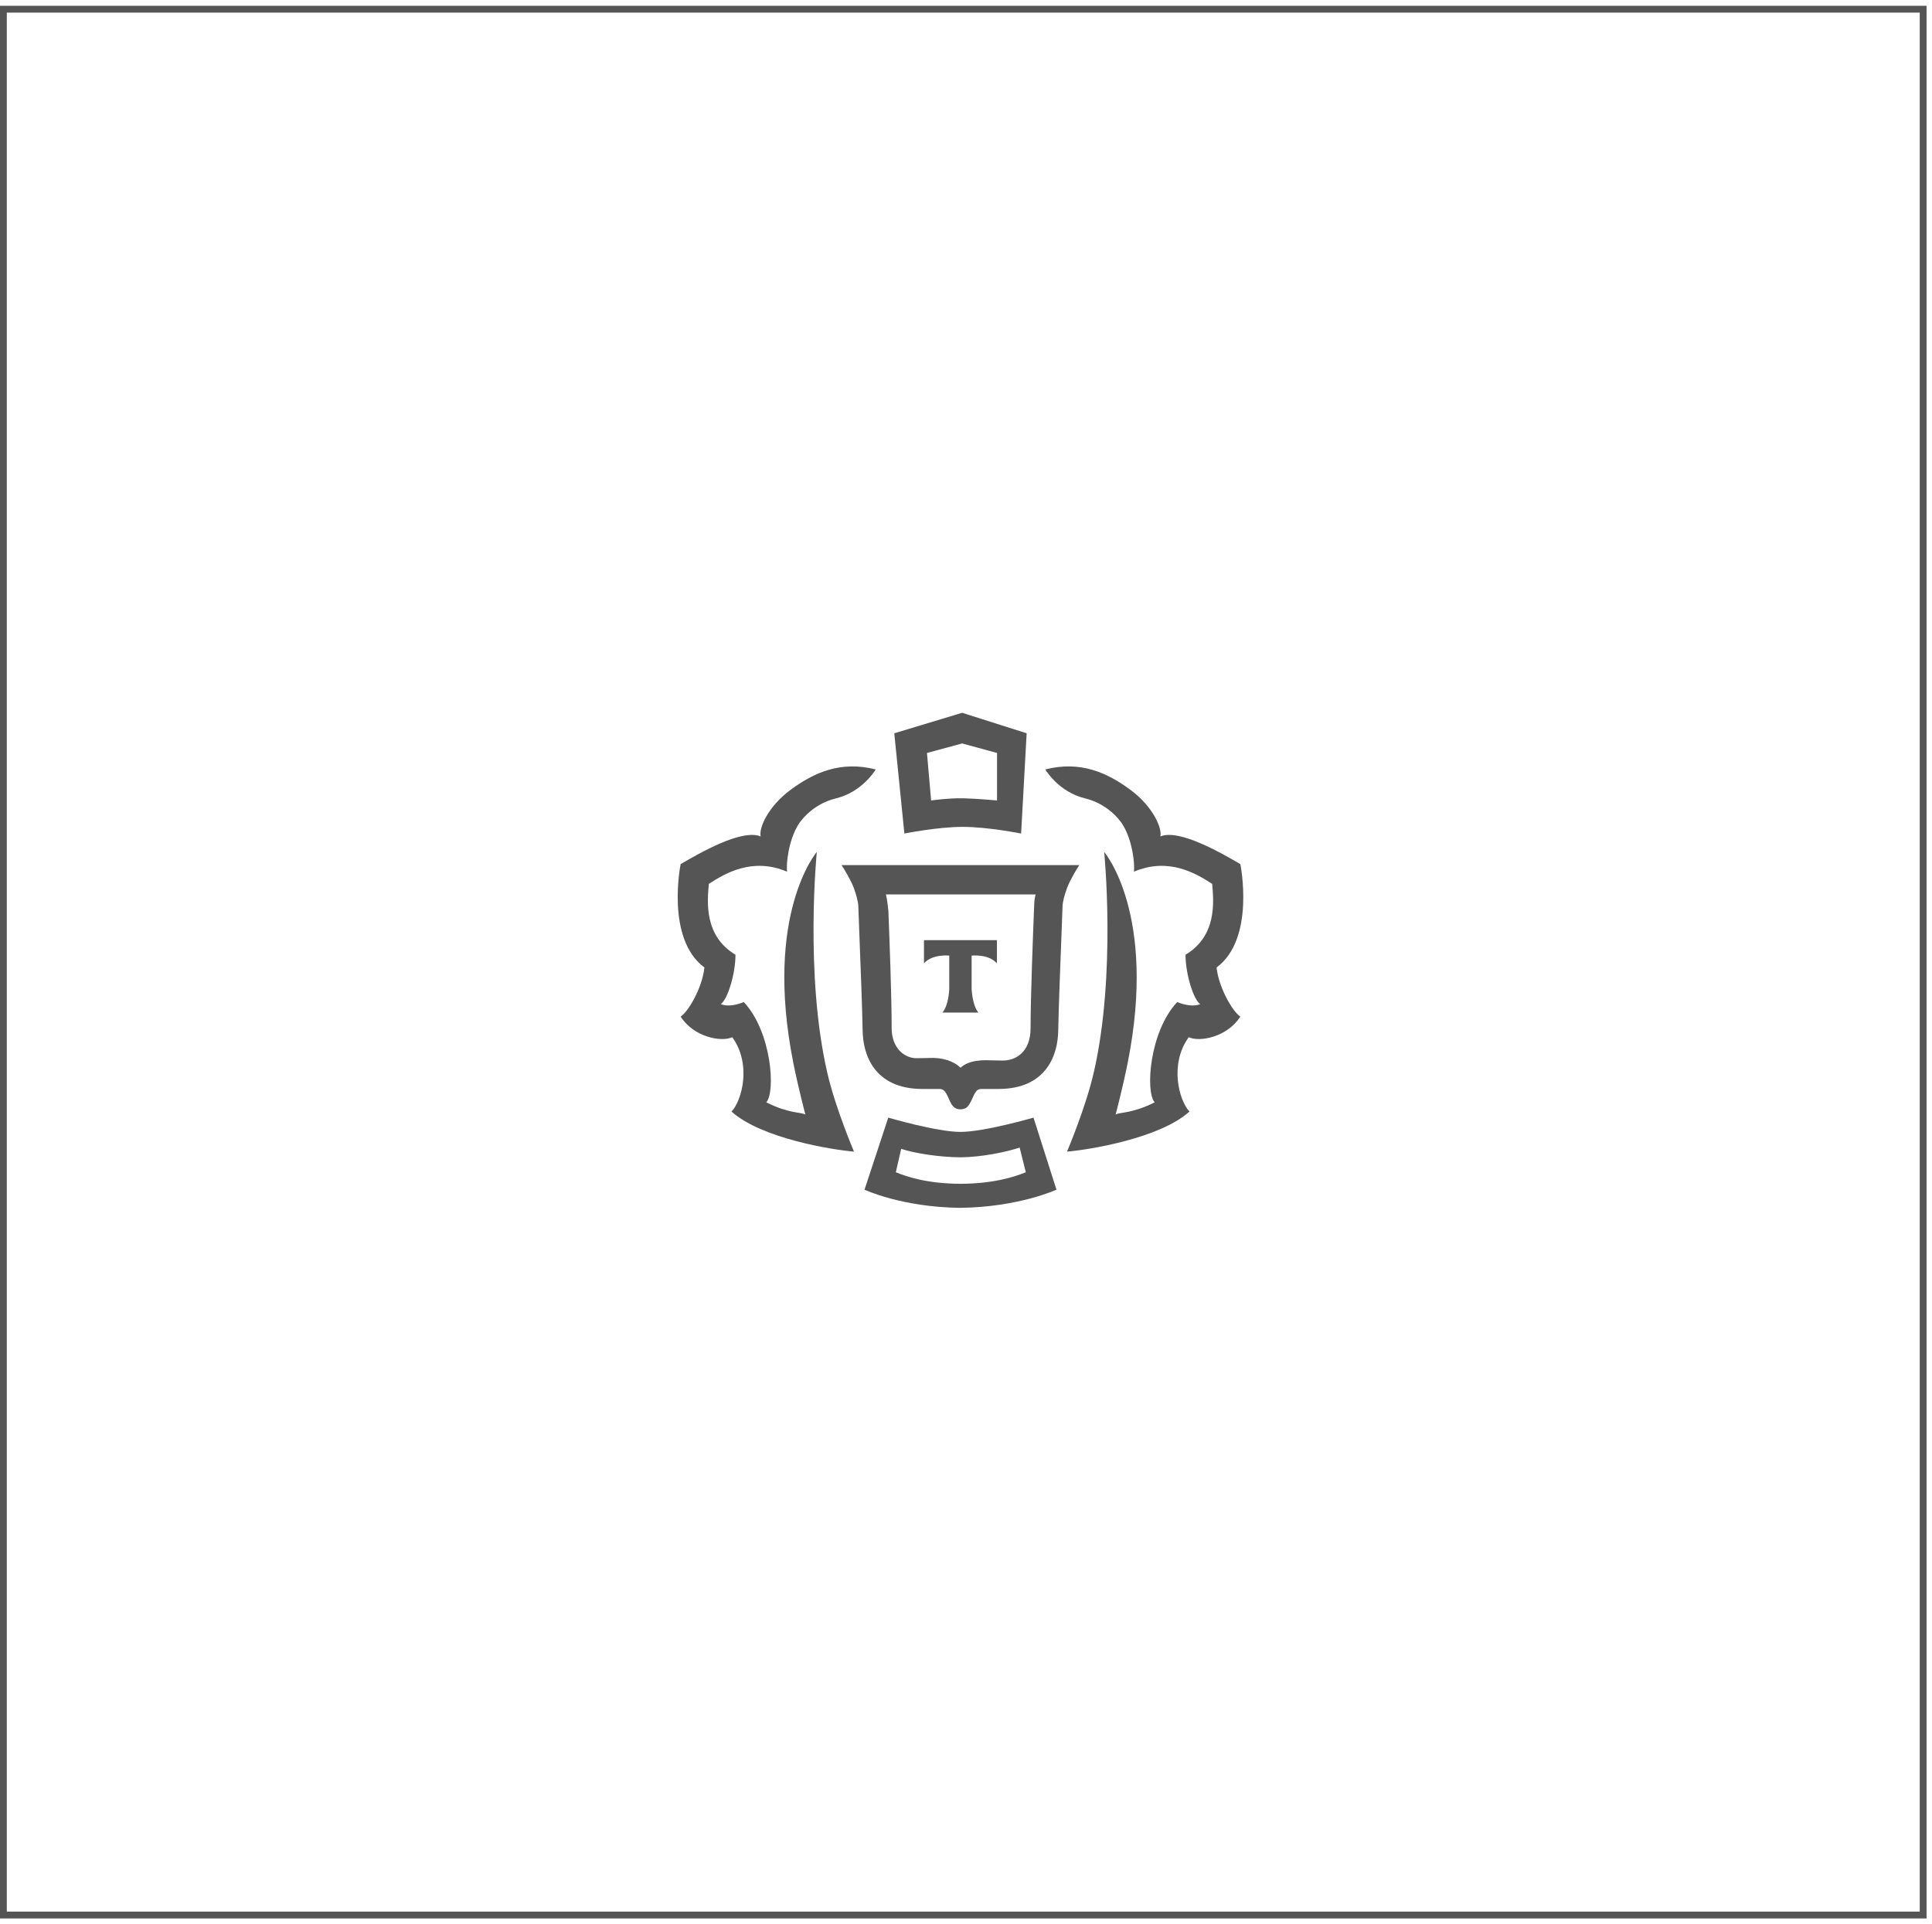 <?xml version="1.0" encoding="UTF-8"?> <svg xmlns="http://www.w3.org/2000/svg" width="258" height="257" viewBox="0 0 258 257" fill="none"> <rect x="0.453" y="1.23" width="256.365" height="254.54" stroke="#555555" stroke-width="0.912"></rect> <path d="M116.947 102.765C112.232 101.567 108.679 103.208 105.605 105.465C102.524 107.729 101.308 110.66 101.58 111.712C99.058 110.681 93.529 113.877 90.894 115.41C90.894 115.41 88.857 125.364 94.067 129.215C93.796 131.92 91.886 135.168 90.894 135.774C92.613 138.479 96.251 139.219 97.791 138.533C100.366 142.094 99.122 146.921 97.691 148.461C101.693 152.069 111.245 153.583 114.043 153.81C114.043 153.81 111.581 148.046 110.48 143.294C107.442 130.166 109.078 113.785 109.078 113.785C109.078 113.785 101.979 122.039 105.936 141.936C106.604 145.296 107.548 148.848 107.548 148.848C106.889 148.52 105.284 148.718 102.328 147.225C103.594 145.865 103.051 137.79 99.323 133.83C99.323 133.83 97.547 134.646 96.246 134.106C97.122 133.569 98.216 130.137 98.216 127.513C94.001 124.994 94.448 120.445 94.658 118.051C96.726 116.712 100.435 114.431 105.102 116.422C104.979 115.292 105.301 112.285 106.58 110.181C106.58 110.181 108.138 107.472 111.661 106.62C115.183 105.771 116.947 102.765 116.947 102.765Z" fill="#555555"></path> <path d="M139.584 102.765C144.298 101.567 147.851 103.208 150.925 105.465C154.006 107.729 155.222 110.66 154.951 111.712C157.47 110.681 163.001 113.877 165.636 115.41C165.636 115.41 167.674 125.364 162.463 129.215C162.735 131.92 164.645 135.168 165.636 135.774C163.917 138.479 160.279 139.219 158.74 138.533C156.164 142.094 157.408 146.921 158.839 148.461C154.835 152.069 145.285 153.583 142.488 153.81C142.488 153.81 144.95 148.046 146.05 143.294C149.089 130.166 147.453 113.785 147.453 113.785C147.453 113.785 154.552 122.039 150.595 141.936C149.927 145.296 148.982 148.848 148.982 148.848C149.641 148.52 151.246 148.718 154.2 147.225C152.937 145.865 153.48 137.79 157.208 133.83C157.208 133.83 158.981 134.646 160.284 134.106C159.408 133.569 158.315 130.137 158.315 127.513C162.529 124.994 162.083 120.445 161.873 118.051C159.805 116.712 156.096 114.431 151.428 116.422C151.551 115.292 151.23 112.285 149.95 110.181C149.95 110.181 148.392 107.472 144.87 106.62C141.347 105.771 139.584 102.765 139.584 102.765Z" fill="#555555"></path> <path fill-rule="evenodd" clip-rule="evenodd" d="M128.644 110.437C125.252 110.423 120.771 111.326 120.771 111.326L119.423 97.936L128.484 95.2L137.099 97.936L136.36 111.326C136.36 111.326 131.983 110.449 128.644 110.437ZM128.644 106.619C126.763 106.569 124.341 106.909 124.341 106.909L123.788 100.565L128.484 99.294L133.144 100.565V106.909C133.144 106.909 130.566 106.671 128.644 106.619Z" fill="#555555"></path> <path fill-rule="evenodd" clip-rule="evenodd" d="M128.219 161.318C136.059 161.226 141.081 158.891 141.081 158.891L138.014 149.27C138.014 149.27 131.434 151.175 128.264 151.177C125.095 151.175 118.619 149.27 118.619 149.27L115.449 158.891C115.449 158.891 120.376 161.226 128.219 161.318ZM128.264 158.106C132.731 158.087 135.488 157.172 136.987 156.566L136.166 153.269C134.317 153.875 131.111 154.545 128.264 154.569C125.419 154.545 122.192 154.045 120.343 153.439L119.63 156.566C121.127 157.172 123.799 158.087 128.264 158.106Z" fill="#555555"></path> <path fill-rule="evenodd" clip-rule="evenodd" d="M144.132 115.544H112.381C112.626 115.888 113.627 117.551 113.986 118.513C114.345 119.475 114.609 120.447 114.621 121.046C114.631 121.52 114.69 122.991 114.765 124.916V124.934C114.914 128.75 115.136 134.36 115.197 137.674C115.225 139.134 115.549 141.072 116.722 142.657C117.919 144.27 119.938 145.442 123.182 145.442H125.465C125.691 145.442 125.845 145.501 125.968 145.584C126.1 145.673 126.22 145.812 126.343 146.01C126.466 146.211 126.593 146.491 126.711 146.758C126.82 147.001 126.94 147.272 127.084 147.517C127.134 147.583 127.33 147.845 127.512 147.961C127.708 148.086 127.953 148.161 128.255 148.161C128.565 148.161 128.812 148.083 129.011 147.963C129.195 147.847 129.381 147.581 129.433 147.517C129.582 147.263 129.731 146.984 129.837 146.734C129.955 146.468 130.071 146.206 130.189 146.006C130.307 145.808 130.425 145.671 130.552 145.581C130.67 145.499 130.822 145.442 131.048 145.442H133.331C136.575 145.442 138.594 144.27 139.788 142.657C140.964 141.072 141.287 139.134 141.316 137.674C141.377 134.36 141.599 128.75 141.748 124.934V124.918C141.823 122.994 141.882 121.52 141.892 121.046C141.904 120.447 142.168 119.475 142.527 118.513C142.886 117.551 143.884 115.888 144.132 115.544ZM118.425 120.036C118.387 119.831 118.344 119.633 118.302 119.454H138.299C138.244 119.652 138.204 119.852 138.176 120.039C138.105 120.503 138.091 121.248 138.091 121.248C137.935 125.151 137.623 133.28 137.623 137.322C137.623 138.992 137.085 140.07 136.372 140.725C135.652 141.393 134.701 141.673 133.796 141.645C133.676 141.64 133.435 141.638 133.178 141.633C132.833 141.629 132.46 141.622 132.309 141.615C131.4 141.572 130.517 141.615 129.747 141.824C129.19 141.978 128.678 142.225 128.265 142.605C127.294 141.65 125.731 141.228 124.131 141.301C123.98 141.308 123.569 141.315 123.189 141.32C122.894 141.324 122.617 141.327 122.492 141.332C120.792 141.386 119.071 139.98 119.071 137.322C119.071 132.908 118.783 125.493 118.637 121.689C118.637 121.689 118.531 120.605 118.425 120.036Z" fill="#555555"></path> <path fill-rule="evenodd" clip-rule="evenodd" d="M123.388 125.569V128.666C124.543 127.366 126.764 127.631 126.764 127.631V132.097C126.764 132.097 126.693 134.294 125.847 135.243H130.668C129.835 134.294 129.751 132.097 129.751 132.097V127.631C129.751 127.631 131.986 127.366 133.131 128.666V125.569H123.388Z" fill="#555555"></path> </svg> 